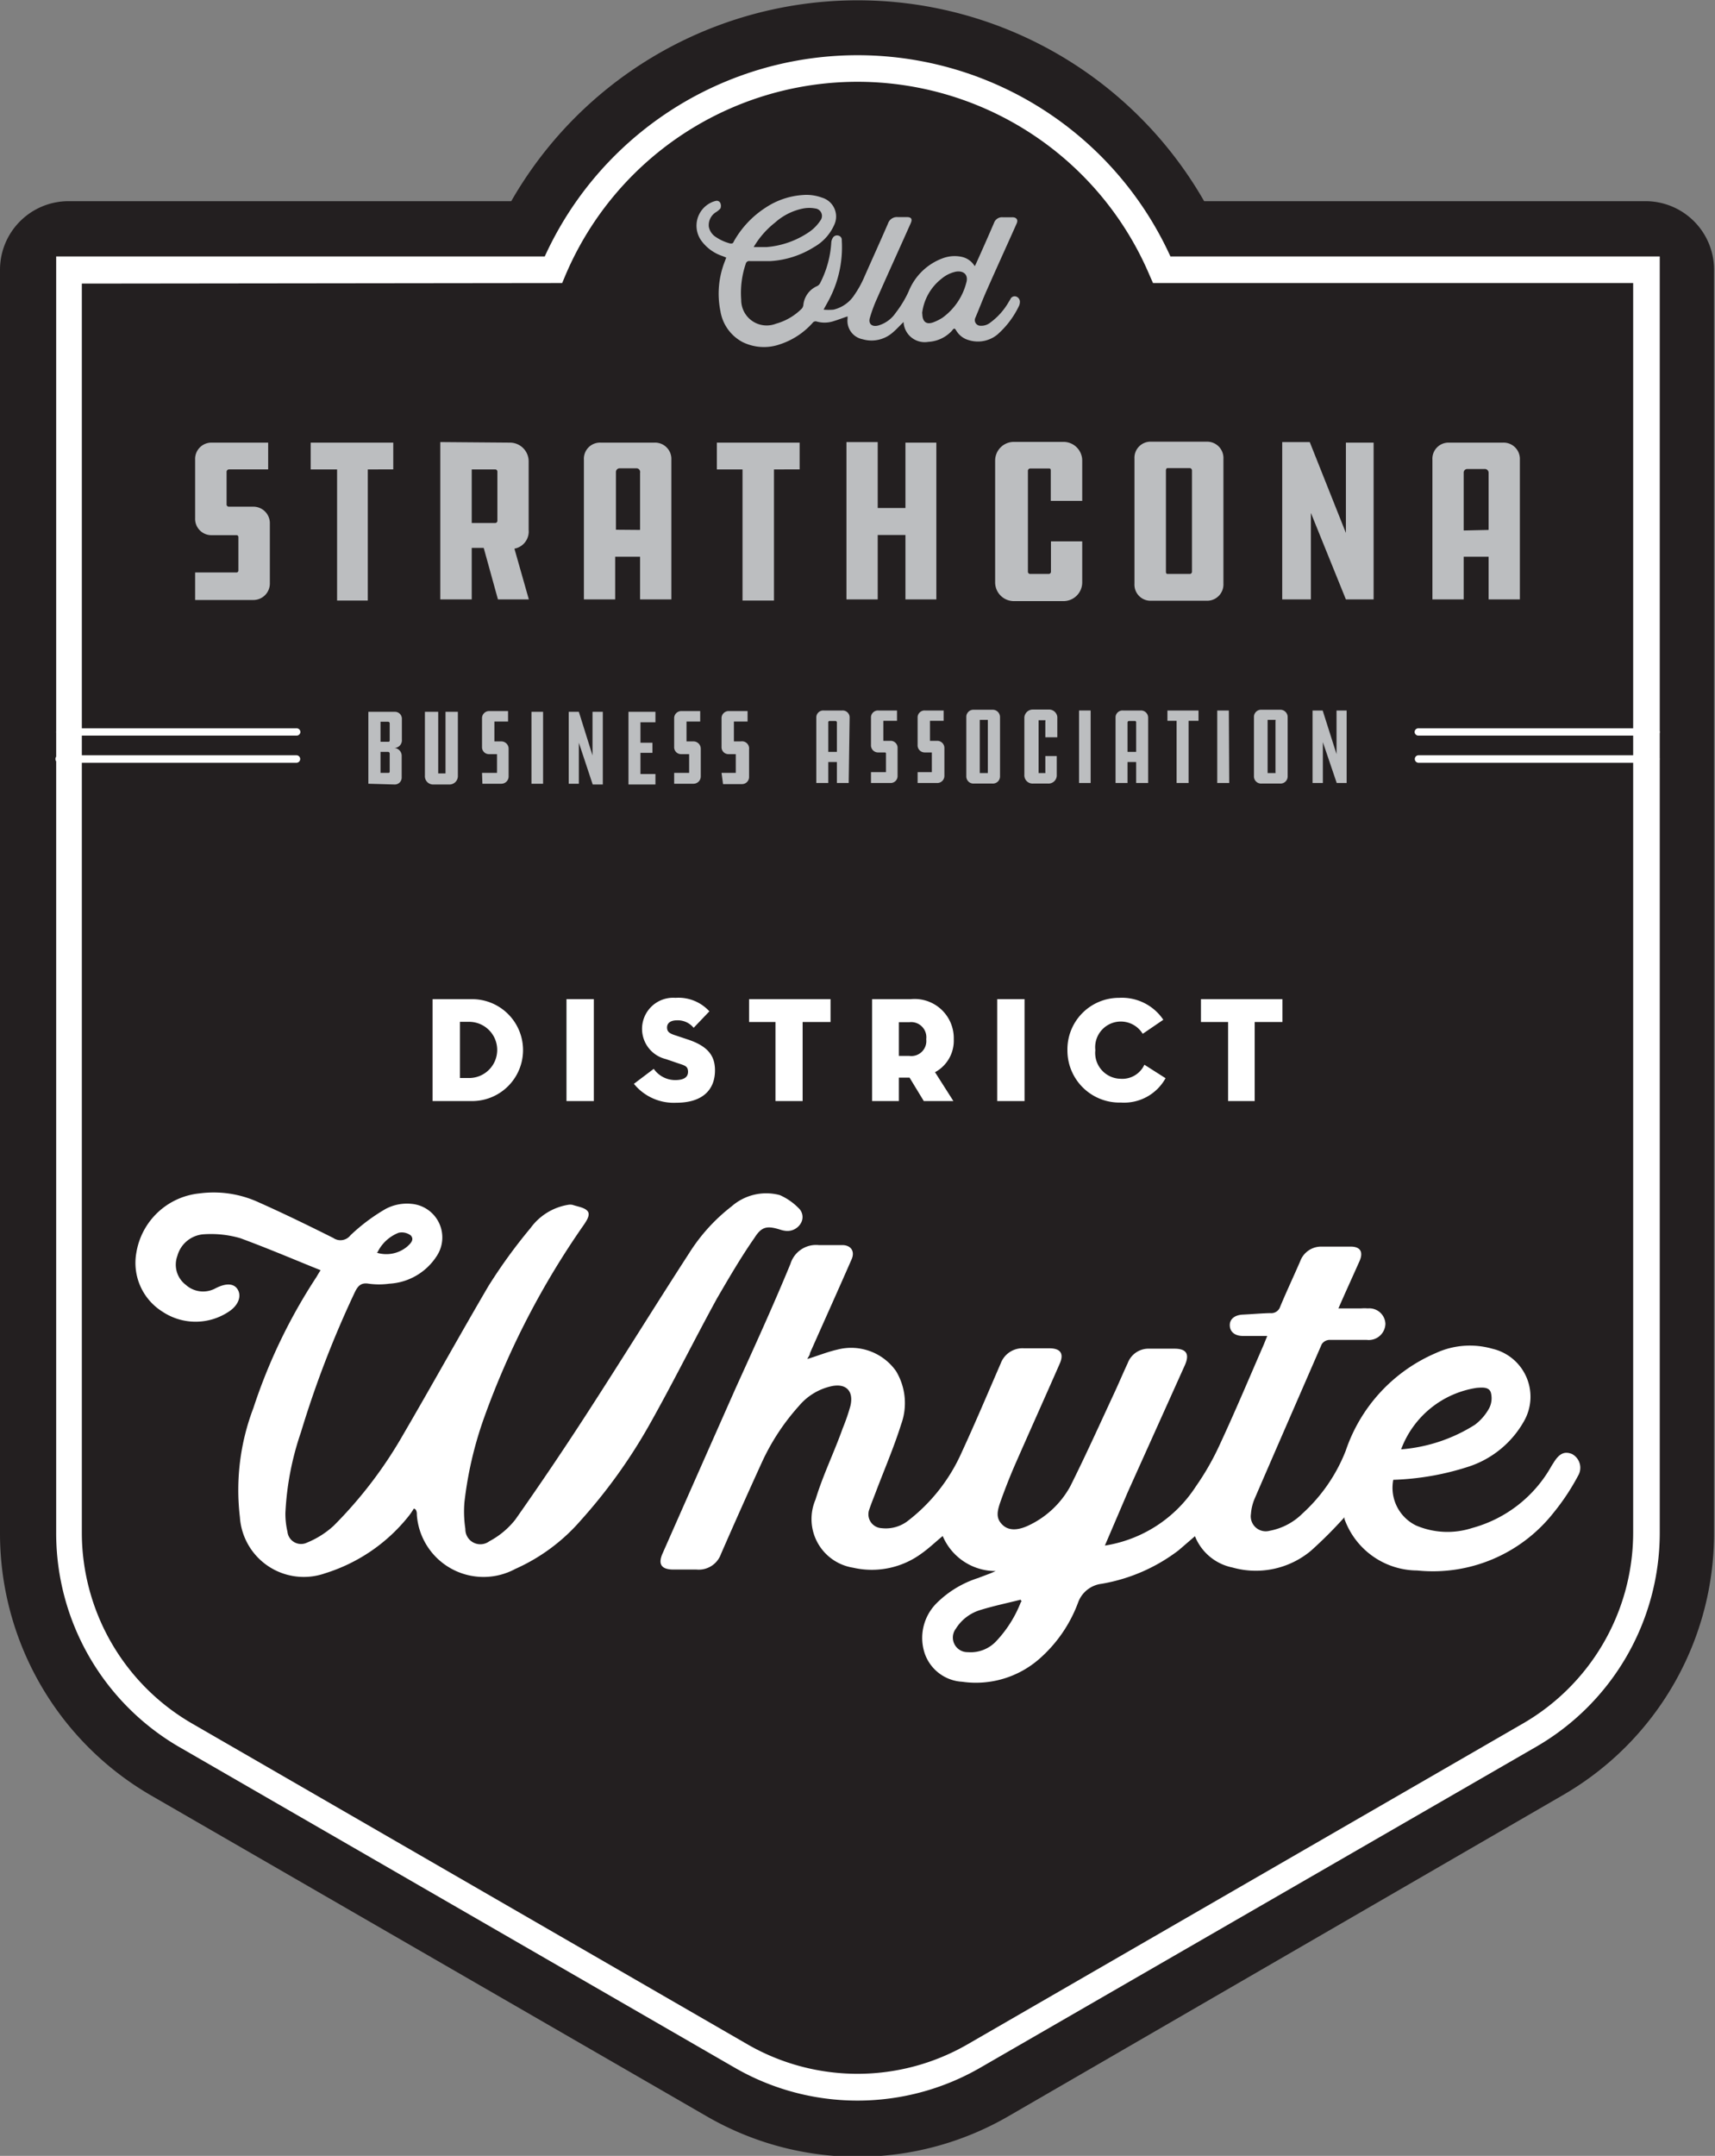 <svg xmlns="http://www.w3.org/2000/svg" viewBox="0 0 91.58 115.09"><rect x="0" y="0" width="91.58" height="115.09" fill="#808080" stroke="none"/><defs><style>.cls-1{fill:#231f20;}.cls-2{fill:#bcbec0;}.cls-3{fill:#fff;}</style></defs><title>Asset 1</title><g id="Layer_2" data-name="Layer 2"><g id="Layer_1-2" data-name="Layer 1"><path class="cls-1" d="M87.92,10.74H64.3a21.32,21.32,0,0,0-37,0H3.66A3.66,3.66,0,0,0,0,14.4V81.84a16.16,16.16,0,0,0,8.05,14l29.69,17.14a16.08,16.08,0,0,0,16.1,0L83.53,95.79a16.14,16.14,0,0,0,8-14V14.4A3.66,3.66,0,0,0,87.92,10.74Z"/><path class="cls-2" d="M19.67,41.84V38h1.4a.37.37,0,0,1,.39.39v1.09a.41.41,0,0,1-.41.45.42.42,0,0,1,.4.44v1.12a.37.37,0,0,1-.39.39Zm1.14-3.21a.09.09,0,0,0-.1-.1h-.39V39.6h.39c.06,0,.1,0,.1-.09Zm0,1.6a.09.09,0,0,0-.1-.09h-.39v1.12h.39c.06,0,.1,0,.1-.08Z"/><path class="cls-2" d="M23.4,38v3.29a.07.07,0,0,0,0,0h.39s0,0,0,0V38h.66v3.41a.45.45,0,0,1-.48.47h-.81a.44.44,0,0,1-.47-.47V38Z"/><path class="cls-2" d="M25.74,41.26h.75a0,0,0,0,0,.05,0v-1a0,0,0,0,0-.05,0h-.36a.37.37,0,0,1-.39-.39V38.36a.38.38,0,0,1,.39-.4h1v.56h-.73s0,0,0,.06v1s0,0,0,0h.36a.39.39,0,0,1,.4.4v1.46a.39.39,0,0,1-.4.4h-1Z"/><path class="cls-2" d="M29,41.84h-.62V38H29Z"/><path class="cls-2" d="M30.91,39.65v2.19h-.54V38h.54l.73,2.33V38h.55v3.88h-.54Z"/><path class="cls-2" d="M33.56,38H35v.56H34.2v1.09h.64v.54H34.2v1.13H35v.56H33.56Z"/><path class="cls-2" d="M36,41.26h.75a0,0,0,0,0,.05,0v-1a0,0,0,0,0-.05,0h-.36a.37.37,0,0,1-.39-.39V38.36a.38.38,0,0,1,.39-.4h1v.56h-.73s0,0,0,.06v1s0,0,0,0h.36a.39.39,0,0,1,.4.4v1.46a.39.39,0,0,1-.4.4H36Z"/><path class="cls-2" d="M38.53,41.26h.76s0,0,0,0v-1s0,0,0,0h-.37a.37.37,0,0,1-.39-.39V38.36a.38.38,0,0,1,.39-.4h1v.56h-.73s0,0,0,.06v1s0,0,0,0h.37A.38.38,0,0,1,40,40v1.46a.38.38,0,0,1-.39.4h-1Z"/><path class="cls-2" d="M45.32,41.8h-.63V40.68h-.46V41.8h-.64V38.32a.37.37,0,0,1,.39-.39h1a.37.37,0,0,1,.39.39Zm-.63-1.66V38.57a.08.08,0,0,0-.08-.08h-.3a.07.07,0,0,0-.08.08v1.57Z"/><path class="cls-2" d="M46.51,41.22h.75s.05,0,.05,0v-1s0-.05-.05-.05H46.9a.38.38,0,0,1-.39-.4V38.32a.37.37,0,0,1,.39-.39h1v.55h-.73s0,0,0,.07v.94s0,.06,0,.06h.37a.37.37,0,0,1,.39.39v1.47a.37.37,0,0,1-.39.39H46.51Z"/><path class="cls-2" d="M49,41.22h.76s0,0,0,0v-1s0-.05,0-.05h-.37a.38.38,0,0,1-.39-.4V38.32a.37.37,0,0,1,.39-.39h1v.55h-.73s0,0,0,.07v.94s0,.06,0,.06h.37a.38.38,0,0,1,.4.39v1.47a.38.38,0,0,1-.4.39H49Z"/><path class="cls-2" d="M53,37.89a.39.39,0,0,1,.4.4v3.15a.38.38,0,0,1-.4.39H52a.38.38,0,0,1-.4-.39V38.29a.38.38,0,0,1,.4-.4Zm-.25.6s0-.06,0-.06h-.43s0,0,0,.06v2.73s0,.05,0,.05h.43s0,0,0-.05Z"/><path class="cls-2" d="M56.43,40.36v1a.44.44,0,0,1-.46.47h-.81a.44.44,0,0,1-.46-.47v-3a.45.45,0,0,1,.46-.48H56a.44.44,0,0,1,.46.48v1h-.64v-.84a.08.08,0,0,0,0-.07h-.36s0,0,0,.07v2.7a0,0,0,0,0,0,.05h.36a.05.05,0,0,0,0-.05v-.86Z"/><path class="cls-2" d="M58.24,41.8h-.62V37.93h.62Z"/><path class="cls-2" d="M61.31,41.8h-.64V40.68h-.46V41.8h-.64V38.32a.37.37,0,0,1,.39-.39h.95a.38.38,0,0,1,.4.39Zm-.64-1.66V38.57a.07.07,0,0,0-.08-.08h-.3a.08.08,0,0,0-.08.08v1.57Z"/><path class="cls-2" d="M63.47,38.48V41.8h-.64V38.48h-.49v-.55H64v.55Z"/><path class="cls-2" d="M65.64,41.8H65V37.93h.62Z"/><path class="cls-2" d="M68.36,37.89a.39.39,0,0,1,.4.4v3.15a.38.38,0,0,1-.4.39h-1a.38.38,0,0,1-.4-.39V38.29a.38.38,0,0,1,.4-.4Zm-.25.6a.07.07,0,0,0,0-.06h-.42s0,0,0,.06v2.73s0,.05,0,.05h.42a.05.05,0,0,0,0-.05Z"/><path class="cls-2" d="M70.64,39.62V41.8h-.55V37.93h.54l.74,2.33V37.93h.54V41.8h-.53Z"/><path class="cls-2" d="M48.25,17.19c-.22.21-.42.44-.65.62a1.71,1.71,0,0,1-1.54.3,1,1,0,0,1-.8-1.1c0-.05,0-.1,0-.12-.27.09-.55.2-.83.28a1.55,1.55,0,0,1-.8,0,.2.2,0,0,0-.24.07,4,4,0,0,1-1.74,1.14,2.58,2.58,0,0,1-2-.12,2.28,2.28,0,0,1-1.18-1.65,4.69,4.69,0,0,1,.24-2.67l.07-.19-.2-.08a2.29,2.29,0,0,1-1.15-.85,1.37,1.37,0,0,1,.53-2,1.06,1.06,0,0,1,.25-.09.21.21,0,0,1,.26.12.38.38,0,0,1,0,.28,1.09,1.09,0,0,1-.26.21.82.82,0,0,0-.36.76.84.84,0,0,0,.3.5A2.46,2.46,0,0,0,39,13c.11,0,.14,0,.19-.12a5.14,5.14,0,0,1,1.7-1.8,4.08,4.08,0,0,1,2-.67,2.38,2.38,0,0,1,1,.14A1.05,1.05,0,0,1,44.55,12a2.55,2.55,0,0,1-1.08,1.19,4.94,4.94,0,0,1-2.35.75c-.36,0-.71,0-1.07,0a.19.19,0,0,0-.23.15A4.82,4.82,0,0,0,39.58,16a1.36,1.36,0,0,0,1.86,1.28,3.12,3.12,0,0,0,1.38-.81.36.36,0,0,0,.08-.2,1.23,1.23,0,0,1,.74-1,.35.35,0,0,0,.14-.13,5.4,5.4,0,0,0,.61-2.2.53.53,0,0,1,.08-.24.26.26,0,0,1,.31-.12.23.23,0,0,1,.17.25,6,6,0,0,1-.65,3.11c-.09.18-.2.36-.32.59a2.86,2.86,0,0,0,.53,0,1.83,1.83,0,0,0,1.13-.81,5.37,5.37,0,0,0,.49-.88c.44-1,.87-1.94,1.29-2.91a.5.5,0,0,1,.52-.34h.49c.24,0,.3.11.2.33-.59,1.33-1.2,2.66-1.79,4a7.78,7.78,0,0,0-.39,1.05c-.09.32.11.49.44.41a1.69,1.69,0,0,0,.94-.68,5.77,5.77,0,0,0,.69-1.14,3.12,3.12,0,0,1,1.87-1.79,1.81,1.81,0,0,1,1-.05,1.07,1.07,0,0,1,.66.49,1.5,1.5,0,0,0,.09-.18c.32-.71.63-1.41.94-2.13a.45.45,0,0,1,.47-.3c.17,0,.35,0,.52,0s.32.1.22.33c-.53,1.19-1.07,2.37-1.59,3.55-.22.49-.41,1-.61,1.47a.3.3,0,0,0,.28.44.75.75,0,0,0,.5-.16,3.56,3.56,0,0,0,1-1.12l.08-.13a.25.25,0,0,1,.31-.15.3.3,0,0,1,.2.32.51.51,0,0,1-.06.21,4.78,4.78,0,0,1-1.14,1.5,1.64,1.64,0,0,1-1.52.3,1.12,1.12,0,0,1-.67-.5c-.09-.15-.12-.16-.24,0a1.85,1.85,0,0,1-1.26.59A1.13,1.13,0,0,1,48.25,17.19Zm-8-4c.25,0,.47,0,.69,0a4.7,4.7,0,0,0,2.29-.82,2.21,2.21,0,0,0,.58-.6.4.4,0,0,0-.27-.64,1.78,1.78,0,0,0-.65,0,3.18,3.18,0,0,0-1.5.75A4.64,4.64,0,0,0,40.24,13.2Zm9,3.53c0,.46.21.62.58.49a2.6,2.6,0,0,0,.5-.25,3.33,3.33,0,0,0,1.27-1.87c.12-.4-.12-.65-.54-.59a1.73,1.73,0,0,0-.77.37A2.74,2.74,0,0,0,49.24,16.73Z"/><path class="cls-2" d="M10.42,30.56h2.2a.1.1,0,0,0,.11-.11V28.68a.1.1,0,0,0-.11-.11h-1.3a.87.87,0,0,1-.9-.91V24.54a.87.87,0,0,1,.9-.91h3v1.43h-2.1a.13.13,0,0,0-.12.14v1.74a.12.12,0,0,0,.12.11H13.5a.88.88,0,0,1,.91.91v3.16a.88.88,0,0,1-.91.91H10.42Z"/><path class="cls-2" d="M21,23.63v1.43H19.64v7H18v-7H16.59V23.63Z"/><path class="cls-2" d="M27.23,23.63a1,1,0,0,1,1,1v3.66a.93.93,0,0,1-.76,1L28.24,32H26.59l-.76-2.75h-.64V32H23.51v-8.4Zm-.67,1.56a.12.12,0,0,0-.1-.13H25.19v2.86h1.27a.12.12,0,0,0,.1-.11Z"/><path class="cls-2" d="M35.85,32H34.18V29.72H32.85V32H31.18V24.54a.86.86,0,0,1,.9-.91h2.86a.87.87,0,0,1,.91.91Zm-1.67-3.71V25.24A.2.2,0,0,0,34,25h-.9a.2.2,0,0,0-.21.2v3.08Z"/><path class="cls-2" d="M42.7,23.63v1.43H41.33v7H39.65v-7H38.28V23.63Z"/><path class="cls-2" d="M50,32H48.35V28.56H46.87V32H45.2v-8.4h1.67v3.52h1.48V23.63H50Z"/><path class="cls-2" d="M57.79,28.9v2.19a1,1,0,0,1-1,1H54.14a1,1,0,0,1-1-1v-6.5a1,1,0,0,1,1-1h2.65a1,1,0,0,1,1,1v2.15H56.11V25.15c0-.08,0-.14-.09-.14H55a.13.13,0,0,0-.11.14v5.36a.12.12,0,0,0,.11.13h1a.12.12,0,0,0,.12-.13V28.9Z"/><path class="cls-2" d="M64.42,23.58a.87.87,0,0,1,.91.91v6.67a.87.87,0,0,1-.91.91H61.49a.86.86,0,0,1-.91-.91V24.49a.86.86,0,0,1,.91-.91Zm-.77,1.54a.13.13,0,0,0-.1-.13H62.34c-.06,0-.08.08-.08.13v5.41s0,.11.08.11h1.21a.12.12,0,0,0,.1-.11Z"/><path class="cls-2" d="M70,27.38V32H68.47v-8.4h1.47l1.93,4.85V23.63h1.48V32H71.87Z"/><path class="cls-2" d="M81.16,32H79.49V29.72H78.16V32H76.49V24.54a.86.86,0,0,1,.89-.91h2.87a.87.87,0,0,1,.91.91Zm-1.67-3.71V25.24a.2.2,0,0,0-.23-.2h-.89a.19.19,0,0,0-.21.2v3.08Z"/><path class="cls-3" d="M45.79,112.14a13.11,13.11,0,0,1-6.58-1.77L9.53,93.24A13.2,13.2,0,0,1,3,81.84V13.69H29.09a18.36,18.36,0,0,1,33.41,0H88.63V81.84a13.2,13.2,0,0,1-6.58,11.4L52.37,110.37A13.11,13.11,0,0,1,45.79,112.14Zm-41.42-97V81.84A11.78,11.78,0,0,0,10.24,92l29.68,17.14a11.76,11.76,0,0,0,11.74,0L81.34,92a11.78,11.78,0,0,0,5.87-10.17V15.11H61.57l-.19-.43a16.94,16.94,0,0,0-31.18,0l-.18.43Z"/><path class="cls-3" d="M15.83,39.27H3.16A.2.2,0,0,1,3,39.08a.21.21,0,0,1,.21-.2H15.83a.2.2,0,0,1,.21.2A.2.2,0,0,1,15.83,39.27Z"/><path class="cls-3" d="M15.83,40.72H3.16a.2.2,0,1,1,0-.4H15.83a.2.2,0,1,1,0,.4Z"/><path class="cls-3" d="M88.42,39.27H75.75a.2.2,0,0,1-.21-.19.2.2,0,0,1,.21-.2H88.42a.21.21,0,0,1,.21.2A.2.2,0,0,1,88.42,39.27Z"/><path class="cls-3" d="M88.42,40.72H75.75a.2.2,0,1,1,0-.4H88.42a.2.2,0,1,1,0,.4Z"/><path class="cls-3" d="M59,82.51a7.09,7.09,0,0,0,4.86-3.16,14,14,0,0,0,1.27-2.22c.82-1.76,1.57-3.55,2.35-5.34l.19-.47H66.37c-.43,0-.69-.22-.7-.56s.26-.56.7-.58,1-.07,1.46-.08a.5.5,0,0,0,.53-.34c.34-.82.72-1.62,1.07-2.43a1.19,1.19,0,0,1,1.14-.78c.51,0,1,0,1.55,0s.68.31.48.77c-.37.83-.75,1.66-1.13,2.53h1.21a2.17,2.17,0,0,1,.36,0,.86.86,0,0,1,.94.82.89.89,0,0,1-1,.86c-.67,0-1.33,0-2,0a.52.52,0,0,0-.4.23C69.41,74.45,68.21,77.2,67,80a2.53,2.53,0,0,0-.2.82.8.8,0,0,0,1,.9,3.35,3.35,0,0,0,1.75-.92,8.92,8.92,0,0,0,2.31-3.35,8.69,8.69,0,0,1,4.82-5.22,4.34,4.34,0,0,1,3-.23,2.63,2.63,0,0,1,1.7,3.87,5.27,5.27,0,0,1-3,2.44A14.45,14.45,0,0,1,74.4,79a2.24,2.24,0,0,0,1.22,2.44,4.28,4.28,0,0,0,3,.13,6.93,6.93,0,0,0,4.19-3.24,2.39,2.39,0,0,1,.13-.21c.31-.52.59-.66,1-.5a.83.83,0,0,1,.33,1.16,12.12,12.12,0,0,1-1.33,2,8.2,8.2,0,0,1-7.26,3.06,4.15,4.15,0,0,1-3.89-2.76s0-.09,0-.08A23.13,23.13,0,0,1,70,82.79a4.59,4.59,0,0,1-4.19.89,2.74,2.74,0,0,1-2-1.67l-.87.75a9.36,9.36,0,0,1-4.11,1.79,1.53,1.53,0,0,0-1.26,1,7.42,7.42,0,0,1-2.06,3,5.14,5.14,0,0,1-4.13,1.23,2.25,2.25,0,0,1-2-1.51A2.62,2.62,0,0,1,50,85.6a5.5,5.5,0,0,1,2.24-1.36c.3-.12.61-.22.93-.37A3.06,3.06,0,0,1,50.34,82c-.39.32-.74.66-1.14.94a4.48,4.48,0,0,1-3.65.75,2.63,2.63,0,0,1-2-3.64c.39-1.29,1-2.53,1.45-3.8a10.46,10.46,0,0,0,.41-1.19c.19-.8-.23-1.22-1-1.06a3.15,3.15,0,0,0-1.75,1.06,11.91,11.91,0,0,0-2,3.06q-1.1,2.41-2.16,4.84a1.26,1.26,0,0,1-1.31.83c-.41,0-.82,0-1.23,0-.65,0-.84-.29-.57-.88q1.95-4.42,3.91-8.84c1-2.2,2-4.39,2.91-6.6a1.43,1.43,0,0,1,1.52-1c.42,0,.84,0,1.26,0s.69.31.48.77c-.73,1.67-1.48,3.33-2.22,5,0,.1-.09.2-.14.31.56-.17,1.07-.38,1.6-.5a2.93,2.93,0,0,1,3.14,1.15,3.31,3.31,0,0,1,.27,2.84c-.39,1.24-.91,2.44-1.37,3.66-.11.29-.23.58-.33.88a.74.74,0,0,0,.65,1,1.93,1.93,0,0,0,1.45-.42,9.44,9.44,0,0,0,2.84-3.64c.72-1.56,1.39-3.15,2.08-4.74a1.24,1.24,0,0,1,1.25-.8c.45,0,.9,0,1.35,0,.6,0,.79.29.54.84-.79,1.8-1.6,3.6-2.39,5.4-.26.6-.5,1.21-.72,1.82s-.33,1,.08,1.38,1,.2,1.41,0a4.93,4.93,0,0,0,2.19-2.07c.84-1.68,1.61-3.39,2.4-5.09.23-.5.44-1,.67-1.49A1.18,1.18,0,0,1,61.38,72c.44,0,.9,0,1.34,0,.63,0,.81.28.56.86l-3.06,6.8Zm15.86-5.14a8.62,8.62,0,0,0,3.9-1.31,2.78,2.78,0,0,0,.76-.88,1.17,1.17,0,0,0,.09-.84c-.1-.31-.46-.27-.75-.25A5.13,5.13,0,0,0,74.82,77.37Zm-20.3,8.14-.06-.11c-.71.18-1.44.33-2.15.55a2.33,2.33,0,0,0-1.31,1,.78.78,0,0,0,.64,1.25,1.87,1.87,0,0,0,1.54-.61A6.43,6.43,0,0,0,54.52,85.51Z"/><path class="cls-3" d="M22.1,80.53a3.46,3.46,0,0,1-.32.46,9.18,9.18,0,0,1-4.42,3,3.42,3.42,0,0,1-4.55-3,12.27,12.27,0,0,1,.72-5.82,29.46,29.46,0,0,1,3.37-7c.06-.1.12-.21.22-.36l-.62-.25c-1.22-.5-2.42-1-3.67-1.46a5.62,5.62,0,0,0-1.92-.21,1.57,1.57,0,0,0-1.44,1.16,1.35,1.35,0,0,0,.45,1.54,1.38,1.38,0,0,0,1.6.18c.57-.29,1-.26,1.19.1s0,.83-.49,1.15a3.19,3.19,0,0,1-3.55,0,3.07,3.07,0,0,1-1.39-3.14,3.8,3.8,0,0,1,3.37-3.17,5.75,5.75,0,0,1,3.15.47c1.35.6,2.68,1.25,4,1.91a.67.67,0,0,0,.91-.14,9.93,9.93,0,0,1,1.88-1.41A2.43,2.43,0,0,1,22,64.27a1.8,1.8,0,0,1,1.31,2.8,3.22,3.22,0,0,1-2.52,1.46,4.05,4.05,0,0,1-1.1,0c-.41-.07-.58.12-.74.45a54.21,54.21,0,0,0-2.88,7.48,15.52,15.52,0,0,0-.83,4.31,4.23,4.23,0,0,0,.11,1,.73.73,0,0,0,1.05.58,4.76,4.76,0,0,0,1.42-.9,23.09,23.09,0,0,0,3.73-4.9c1.53-2.62,3-5.28,4.53-7.89a28.1,28.1,0,0,1,2.25-3.1,3.1,3.1,0,0,1,2-1.24.67.67,0,0,1,.24,0c.29.1.65.14.81.34s-.07.53-.22.75a43.67,43.67,0,0,0-5.29,10.22A20.17,20.17,0,0,0,24.8,80.2a6.12,6.12,0,0,0,.05,1.42.8.8,0,0,0,1.28.66,4.36,4.36,0,0,0,1.39-1.16q2-2.84,3.88-5.75c1.82-2.81,3.58-5.66,5.4-8.47a9.65,9.65,0,0,1,2.27-2.5,2.8,2.8,0,0,1,2.57-.6,3.23,3.23,0,0,1,1,.69.65.65,0,0,1,.12.82.83.83,0,0,1-.8.4,1.4,1.4,0,0,1-.28-.06c-.7-.22-1-.19-1.39.43-.7,1-1.36,2.13-2,3.23-1.25,2.28-2.4,4.61-3.68,6.87a28.78,28.78,0,0,1-3.61,5,10,10,0,0,1-3.49,2.58,3.57,3.57,0,0,1-5.25-2.88c0-.1,0-.2-.07-.3Zm-2-13.66a1.74,1.74,0,0,0,1.63-.31c.18-.16.42-.38.2-.61a.79.79,0,0,0-.64-.14A2.11,2.11,0,0,0,20.15,66.87Z"/><path class="cls-3" d="M23.1,53.34h2.11a2.72,2.72,0,1,1,0,5.44H23.1Zm1.95,4.21a1.49,1.49,0,0,0,0-3h-.49v3Z"/><path class="cls-3" d="M30.25,53.34h1.46v5.44H30.25Z"/><path class="cls-3" d="M33.85,57.86l1.06-.8a1.4,1.4,0,0,0,1.14.6c.43,0,.69-.13.69-.44s-.18-.34-.54-.46l-.64-.22a1.66,1.66,0,0,1,.51-3.27,2.23,2.23,0,0,1,1.81.72l-.84.88a1.09,1.09,0,0,0-.89-.4c-.36,0-.53.16-.53.38s.12.31.38.4l.72.24c1.09.36,1.46.88,1.46,1.65,0,1-.62,1.73-2.07,1.73A2.74,2.74,0,0,1,33.85,57.86Z"/><path class="cls-3" d="M41.41,54.56H40V53.34h4.35v1.22H42.86v4.22H41.41Z"/><path class="cls-3" d="M50.91,58.78H49.33l-.76-1.25H48v1.25H46.57V53.34h2.07a2.09,2.09,0,0,1,2.29,2.14,1.91,1.91,0,0,1-1,1.76Zm-2.35-2.41a.8.8,0,0,0,.9-.89.81.81,0,0,0-.9-.91H48v1.8Z"/><path class="cls-3" d="M53.25,53.34h1.46v5.44H53.25Z"/><path class="cls-3" d="M59.86,58.86A2.78,2.78,0,0,1,57,56.06a2.75,2.75,0,0,1,2.76-2.79,2.66,2.66,0,0,1,2.36,1.17l-1.1.75a1.37,1.37,0,0,0-2.53.87,1.38,1.38,0,0,0,1.34,1.53,1.3,1.3,0,0,0,1.28-.75l1.13.72A2.53,2.53,0,0,1,59.86,58.86Z"/><path class="cls-3" d="M65.58,54.56H64.13V53.34h4.35v1.22H67v4.22H65.58Z"/></g></g></svg>